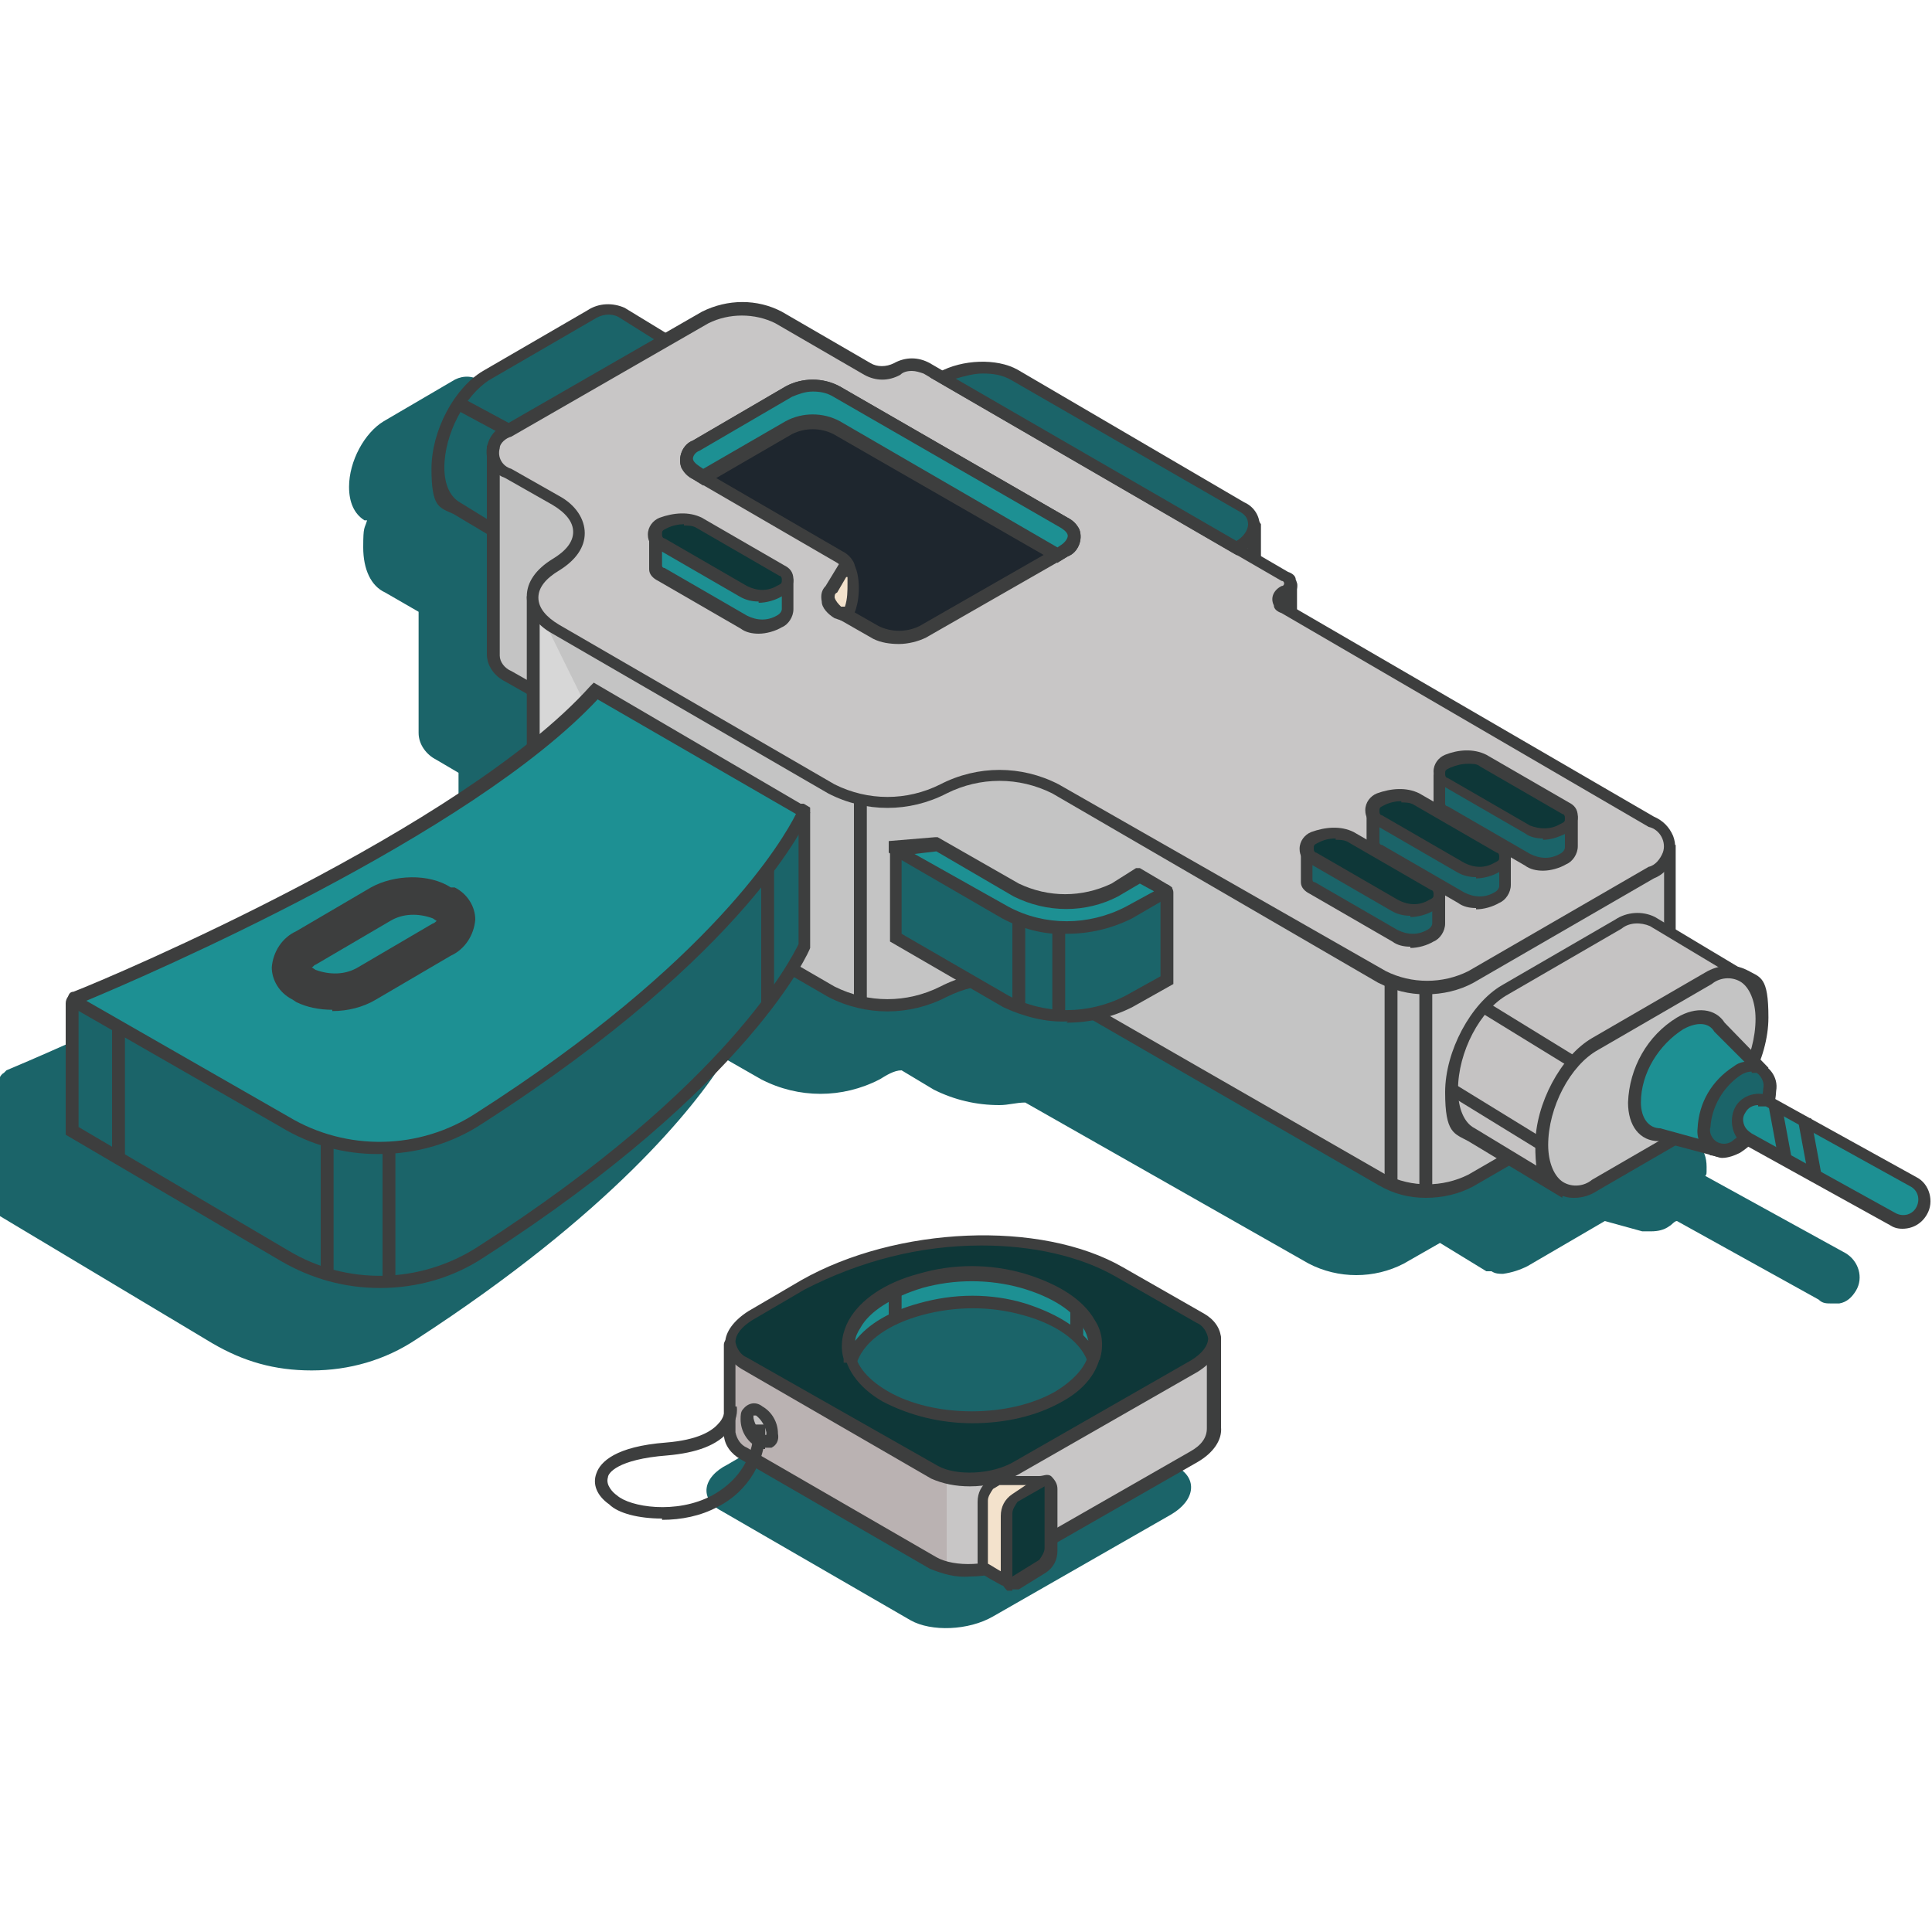 <?xml version="1.0" encoding="UTF-8"?> <svg xmlns="http://www.w3.org/2000/svg" id="Layer_1" version="1.1" viewBox="0 0 150 150"><defs><style> .st0 { fill: #3d3e3e; } .st1 { fill: #c8c6c6; } .st2 { fill: #0e3738; } .st3 { fill: #c5c3c3; } .st4 { fill: #c4c4c4; } .st5 { fill: #d7d7d7; } .st6 { fill: #1e262e; } .st7 { fill: #f3e2cc; } .st8 { fill: #bab2b2; } .st9 { fill: #1d9093; } .st10 { fill: #1b6469; } </style></defs><path id="Path_230" class="st10" d="M56,117.3l14.7,8.5c1.6.9,4.5.8,6.4-.3l13.8-7.9c1.9-1.1,2.1-2.8.5-3.7l-6.3-3.6c-6.3-3.6-17.2-3.2-24.5,1l-4.1,2.4c-2,1-2.2,2.7-.5,3.6"></path><path id="Path_231" class="st8" d="M56.7,111.2v-6.9s0,0,0,0l12.7-.2c4-.9,8.1-1,12.1-.2h6.4c0,0,6,0,6,0,0,0,0,0,0,0v7c0,.8-.4,1.6-1.6,2.3l-13.6,7.9c-1.9,1.1-4.8,1.2-6.4.3l-14.7-8.5c-.6-.3-1.1-.9-1.1-1.6"></path><path id="Path_232" class="st1" d="M73.8,114.3l7.5-10.8c0,0,.3,0,.4,0h6.4c0,0,6,0,6,0,0,0,0,0,0,0v7c0,.8-.4,1.6-1.6,2.3l-13.8,7.9c-1.6.9-3.4,1.1-5.2.7v-7l.2-.2"></path><path id="Path_233" class="st0" d="M75.3,122.4c1.3,0,2.7-.3,3.9-1l13.8-7.9c1.2-.7,1.9-1.7,1.8-2.7v-6.9c0-.3-.3-.6-.6-.6h-12.4c-4.1-.7-8.2-.6-12.3.3l-12.7.2c-.3,0-.6.3-.6.6v6.9c0,.9.6,1.6,1.3,2l14.7,8.5c1,.4,2,.7,3.1.6M93.7,104.3v6.6c0,.7-.4,1.3-1.3,1.8l-13.8,7.9c-1.7,1-4.5,1.1-5.9.3l-14.7-8.5c-.5-.2-.8-.7-.9-1.2v-6.5l12.5-.2c3.9-.9,8-1,11.9-.2h6.5c0,0,5.7,0,5.7,0h0Z"></path><path id="Path_234" class="st2" d="M57.8,105.8l14.7,8.5c1.6.9,4.5.8,6.4-.3l13.8-7.9c1.9-1.1,2.1-2.8.5-3.7l-6.3-3.6c-6.3-3.6-17.2-3.2-24.5,1l-4.1,2.3c-1.9,1.1-2.1,2.7-.5,3.7"></path><path id="Path_235" class="st0" d="M75.3,115.4c1.3,0,2.7-.3,3.9-1l13.8-7.9c1.1-.7,1.8-1.6,1.8-2.5s-.6-1.6-1.3-2l-6.3-3.6c-6.4-3.7-17.6-3.2-25,1l-4.1,2.4c-1.1.7-1.8,1.6-1.8,2.5s.6,1.6,1.3,2l14.7,8.5c.9.4,1.9.6,3,.6M76.2,96.7c3.9,0,7.6.8,10.4,2.4l6.3,3.6c.5.2.8.7.9,1.2,0,.6-.5,1.2-1.3,1.7l-13.8,7.9c-1.7,1-4.5,1.1-5.9.3l-14.8-8.4c-.5-.2-.8-.7-.9-1.2,0-.6.5-1.2,1.3-1.7l4.1-2.4c4.3-2.2,8.9-3.4,13.7-3.4"></path><path id="Path_236" class="st10" d="M68.7,100.6c-3.7,2.2-3.7,5.7,0,7.8,3.7,2.2,9.8,2.2,13.5,0s3.7-5.7,0-7.8c-3.7-2.2-9.8-2.2-13.5,0"></path><path id="Path_237" class="st0" d="M75.5,110.5c2.4,0,4.9-.5,7-1.7,2-1.1,3-2.7,3-4.3s-1.1-3.2-3-4.3c-3.9-2.2-10.1-2.2-14,0-2,1.1-3,2.7-3,4.3s1.1,3.2,3,4.3c2.1,1.1,4.5,1.7,7,1.7M75.5,99.4c2.3,0,4.5.5,6.5,1.6,1.7,1,2.6,2.2,2.6,3.5s-1,2.5-2.6,3.5c-3.6,2.1-9.5,2.1-13.1,0-1.7-1-2.6-2.2-2.6-3.5s.9-2.5,2.6-3.5c2-1.1,4.3-1.6,6.6-1.6"></path><path id="Path_238" class="st9" d="M79.5,101.6c-2.6-.8-5.4-.8-8.1,0-2.9.8-4.7,2.3-5.3,3.8h0c-.7-2.3,1.2-4.7,5.4-6,2.6-.7,5.4-.7,8,0,4.3,1.2,6.1,3.7,5.4,6,0,0,0,0,0,0-.5-1.5-2.3-2.9-5.2-3.8"></path><path id="Path_239" class="st0" d="M66.1,105.9c.2,0,.4,0,.5-.3.6-1.5,2.4-2.8,5-3.5s5.3-.7,7.8,0c2.6.7,4.4,2,5,3.5v.3h.5c.2,0,.4-.2.5-.4.3-1,.2-2.1-.4-3-.9-1.6-2.8-2.8-5.4-3.6-2.7-.8-5.6-.8-8.3,0-2.6.7-4.5,2-5.4,3.6-.5.9-.7,2-.4,3v.3c0,0,.6,0,.6,0ZM75.5,100.6c-1.4,0-2.8.2-4.2.6-2.2.6-3.9,1.6-4.9,2.9,0-.3.2-.7.4-1,.7-1.3,2.5-2.4,4.8-3.1,2.5-.7,5.2-.7,7.7,0,2.4.7,4.1,1.8,4.8,3.1.2.3.3.6.4,1-1-1.2-2.7-2.2-4.9-2.9-1.3-.4-2.7-.6-4.1-.6"></path><path id="Path_240" class="st7" d="M76.9,115.3l.5-.3c0,0,.3,0,.4,0h3.3q0,0,0,0l-2.9,7.6c0,0,0,0,0,0-.4-.2-1.6-.9-1.6-.9-.2,0-.3-.4-.3-.6v-4.7c0-.6.2-1,.6-1.3"></path><path id="Path_241" class="st0" d="M78.1,123.3h.3c.2-.2.3-.3.4-.4l2.9-7.6c0-.2,0-.4,0-.5,0-.2-.3-.2-.5-.2h-3.2c-.2,0-.5,0-.7,0l-.5.3c-.6.4-.9,1-.9,1.7v4.7c0,.4.2.7.4.9s.6.4,1.5.9h.4q0,0,0,0ZM80.5,115.4l-2.6,6.7c-.4-.2-1-.6-1.2-.7q0,0,0-.2v-4.7c0-.3.2-.6.4-.9l.5-.3h.2s2.8,0,2.8,0Z"></path><path id="Path_242" class="st2" d="M78.8,122.9l2.1-1.3c.4-.3.7-.8.7-1.3v-4.8c0-.5-.3-.7-.7-.5l-2.1,1.3c-.4.3-.7.8-.7,1.3v4.8c0,.5.4.7.7.5"></path><path id="Path_243" class="st0" d="M78.6,123.4c.2,0,.4,0,.5,0l2.1-1.3c.6-.4.9-1,.9-1.7v-4.8c0-.4-.2-.7-.5-1-.3-.2-.6,0-.9,0l-2.1,1.4c-.6.4-.9,1-.9,1.7v4.8c0,.4.2.7.5,1h.4M81.1,115.4q0,0,0,0v4.8c0,.3-.2.6-.4.9l-2.1,1.3v-4.9c0-.3.2-.6.4-.9l2.1-1.2Z"></path><path id="Path_244" class="st3" d="M58,110.1c0,.7.4,1.3,1,1.7.5.3,1,0,1-.6s-.4-1.3-1-1.7c-.6-.3-1,0-1,.6"></path><path id="Path_245" class="st0" d="M59.4,112.4c.2,0,.3,0,.5,0,.4-.2.6-.6.5-1.1,0-.9-.5-1.7-1.2-2.1-.5-.4-1.1-.3-1.5.2-.2.2-.2.5-.2.8,0,.9.5,1.7,1.2,2.1.2.2.5.2.7.2M58.5,109.9q0,0,.2,0c.4.3.7.8.8,1.3,0,0,0,.2,0,.2s-.2,0-.2,0c-.4-.3-.7-.8-.8-1.3,0,0,0-.2,0-.2"></path><path id="Path_246" class="st0" d="M51.4,118c1.5,0,3-.3,4.3-1,2.4-1.2,3.9-3.7,3.7-6.4h-.9c0,.2.4,3.5-3.2,5.5-2.8,1.5-6.4.9-7.4,0-.3-.2-.9-.8-.7-1.4,0-.3.7-1.4,4.6-1.7,2.3-.2,3.9-.8,4.8-1.9.4-.5.7-1.2.6-1.9h-.9c0,.5-.2,1-.5,1.3-.5.6-1.6,1.3-4.1,1.5-3.9.3-5.1,1.5-5.4,2.4-.3.8,0,1.7,1,2.4.7.7,2.3,1.1,4.1,1.1"></path><path id="Rectangle_91" class="st0" d="M69,100.2h1v2.2h-1v-2.2Z"></path><path id="Rectangle_92" class="st0" d="M83.1,101.5h1v2.2h-1v-2.2Z"></path><path id="Path_379" class="st10" d="M-.1,84c0-.3.2-.6.4-.7l.2-.2c2.6-1.1,23.1-9.7,35.1-19.1v-4l-1.7-1c-.8-.4-1.4-1.2-1.4-2.1v-9.4l-2.6-1.5c-1.1-.5-1.7-1.8-1.7-3.5s.1-1.4.3-2.1h-.2c-.8-.5-1.2-1.4-1.2-2.6,0-2,1.2-4.2,2.7-5.1l5.3-3.1c.6-.4,1.4-.5,2.1-.1l2.1,1.3.9-.5c.9-.6,2-.7,2.9-.2l3.2,1.9,2.8-1.6c1.9-1,4.2-1,6.2,0l6.9,4c.6.3,1.3.3,1.8,0,.9-.5,1.9-.5,2.8,0l1,.6c1.8-.9,4.3-1,5.8,0l17.8,10.1c.4.2.8.6,1,1h.2v.4c0,0,0,.3,0,.4s0,.2,0,.3v2l2.1,1.2c.6.3.9.9.6,1.5,0,.3-.3.5-.6.6-.2,0-.2.2-.2.2,0,0,0,.2.2.2l28.5,16.5c1,.4,1.6,1.4,1.7,2.4v6.2l5.4,3.3h.1c1,.7,1.5,2.1,1.5,3.8s-.2,2.2-.6,3.2l.4.4c.6.5.8,1.2.8,1.9s0,.5-.1.7l10.9,6c1,.6,1.4,1.9.8,2.9-.3.5-.7.9-1.3,1-.2,0-.4,0-.6,0-.4,0-.7,0-1-.3l-11-6.1c-.2,0-.4.3-.6.4-.4.3-.9.4-1.4.4s-.5,0-.7,0l-2.9-.8-6,3.5c-.6.3-1.2.5-1.9.6-.3,0-.6,0-.9-.2h0c0,0-.4,0-.4,0l-3.6-2.2-2.8,1.6c-2.3,1.2-5.1,1.2-7.4,0l-22-12.5c-.7,0-1.3.2-2,.2-1.8,0-3.5-.4-5.1-1.2l-2.5-1.5c-.6,0-1.2.4-1.7.7-2.9,1.5-6.3,1.5-9.2,0l-2.8-1.6c-2.4,3.8-8.9,12-24,21.8-2.4,1.6-5.2,2.4-8.1,2.4s-5.3-.7-7.7-2.1L-.2,94.3v-10.3Z"></path><path id="Path_380" class="st10" d="M34,36.4c0-2.8,1.7-6,3.8-7.2l8.1-4.7c.7-.5,1.6-.6,2.4-.2l6.4,3.9-12.9,15.1-6.4-3.9c-.8-.4-1.4-1.4-1.4-3"></path><path id="Path_381" class="st0" d="M41.9,43.9l.3-.3,13-15.2v-.5c0,0-.3-.1-.3-.1l-6.4-3.9c-.9-.4-2-.4-2.9.2l-8.1,4.7c-2.2,1.3-4,4.6-4,7.6s.6,3,1.7,3.5l6.7,4ZM53.9,28.3l-12.2,14.4-6-3.7c-.7-.4-1.2-1.3-1.2-2.7,0-2.6,1.6-5.6,3.5-6.8l8.1-4.7c.6-.4,1.3-.5,1.9-.2,0,0,5.9,3.7,5.9,3.7Z"></path><path id="Path_382" class="st3" d="M97.3,40.4v6.3c0,0-8.4-4.1-8.4-4.1l3.4-2.2h5c0,0,0,0,0,0"></path><path id="Path_383" class="st0" d="M97.4,47.3l.5-.3v-6.3l-.6-.9h-5.3c0,0-3.6,2.4-3.6,2.4v.6l.3.2s8.7,4.3,8.7,4.3ZM96.9,40.8v5.1l-7.1-3.5,2.6-1.7s4.5,0,4.5.1Z"></path><path id="Path_384" class="st0" d="M100.2,52.2l.5-.3v-6.6l-.6-.5h-5.3c0,0-3.6,2.4-3.6,2.4v.6l.3.2s8.7,4.2,8.7,4.2ZM99.7,45.8v5.1l-7.1-3.5,2.6-1.7s4.5,0,4.5.1Z"></path><path id="Path_385" class="st4" d="M38.3,35.1l6.9-.2,3.6,7,5.9-3.4c1.8-.9,3.9-.9,5.7,0l6.9,4c.7.4,1.6.4,2.3,0,.7-.4,1.6-.4,2.3,0l27.8,16.1c.4,0,.6.5.4.9s-.2.4-.4.4c-.4,0-.6.5-.4.9s.2.4.4.4l15.1,8.7,2.3-3.8h12.5v15.5c-.1.9-.6,1.6-1.4,2l-14,8.1c-2.2,1.1-4.7,1.1-6.9,0l-25.3-14.7c-2.7-1.4-6-1.4-8.7,0s-6,1.4-8.7,0l-21.5-12.3c-2.4-1.4-2.4-3.6,0-5s2.4-3.6,0-5l-3.7-2.1c-.7-.3-1.1-.9-1.2-1.6,0,0,0-15.9.1-15.9Z"></path><path id="Path_386" class="st0" d="M110.7,93c1.3,0,2.6-.3,3.7-.9l14-8.1c1-.4,1.6-1.4,1.7-2.4v-16h-13.2l-2.2,3.6-14.7-8.5c-.2,0-.2-.2-.2-.2,0,0,0-.2.2-.2.6-.3.9-.9.6-1.5,0-.3-.3-.5-.6-.6l-27.8-16.2c-.9-.5-1.9-.5-2.8,0-.6.3-1.3.3-1.8,0l-6.9-4c-1.9-1-4.2-1-6.2,0l-5.5,3.2-3.5-6.8-7.7.2v16.2c0,.9.6,1.7,1.4,2.1l3.7,2.1c1,.6,1.6,1.3,1.6,2.1s-.6,1.5-1.6,2.1c-1.3.8-2,1.8-2,2.9s.7,2.2,2,2.9l21.4,12.4c2.9,1.5,6.3,1.5,9.2,0,2.6-1.3,5.6-1.3,8.2,0l25.3,14.6c1.2.7,2.4,1,3.7,1M129.2,66.5v15c-.1.7-.5,1.3-1.2,1.6l-14,8.1c-2,1-4.4,1-6.4,0l-25.4-14.6c-2.9-1.5-6.3-1.5-9.2,0-2.6,1.3-5.6,1.3-8.2,0l-21.4-12.4c-1-.6-1.6-1.3-1.6-2.1s.6-1.5,1.6-2.1c1.3-.8,2-1.8,2-2.9s-.7-2.2-2-2.9l-3.7-2.1c-.5-.2-.9-.7-.9-1.2v-15.3l6.2-.2,3.7,7.2,6.4-3.7c1.6-.8,3.6-.8,5.2,0l6.9,4c.9.5,1.9.5,2.8,0,.6-.3,1.3-.3,1.8,0l27.8,16.1c.2,0,.2.2.2.2,0,0,0,.2-.2.2-.6.3-.9.9-.6,1.5,0,.3.3.5.6.6l15.5,9,2.5-4h11.6Z"></path><path id="Path_387" class="st5" d="M41.3,46.3v16l7.4-1-7.4-15Z"></path><path id="Path_388" class="st0" d="M40.9,62.8l8-1.1v-1c0,0-7,.9-7,.9v-15.3h-1v16.5Z"></path><path id="Path_389" class="st1" d="M60.4,24.7l6.9,4c.7.4,1.6.4,2.3,0,.7-.4,1.6-.4,2.3,0l27.8,16.1c.4,0,.6.5.4.9s-.2.4-.4.4c-.4,0-.6.5-.4.9s.2.4.4.4l28.5,16.5c1.9,1.1,1.9,2.9,0,4l-14,8.1c-2.2,1.1-4.7,1.1-6.9,0l-25.3-14.7c-2.7-1.4-6-1.4-8.7,0s-6,1.4-8.7,0l-21.5-12.4c-2.4-1.4-2.4-3.6,0-5s2.4-3.6,0-5l-3.7-2.1c-1.6-.9-1.6-2.4,0-3.3l15.3-8.8c1.8-1,3.9-1,5.7,0"></path><path id="Path_390" class="st0" d="M110.7,77.2c1.3,0,2.6-.3,3.7-.9l14-8.1c1.3-.5,2-2,1.5-3.3-.3-.7-.8-1.2-1.5-1.5l-28.4-16.5c-.2,0-.2-.2-.2-.2,0,0,0-.2.2-.2.6-.3.9-.9.6-1.5,0-.3-.3-.5-.6-.6l-27.8-16.2c-.9-.5-1.9-.5-2.8,0-.6.3-1.3.3-1.8,0l-6.9-4c-1.9-1-4.2-1-6.2,0l-15.3,8.8c-1.1.4-1.7,1.7-1.3,2.8.2.6.7,1.1,1.3,1.3l3.7,2.1c1,.6,1.6,1.3,1.6,2.1s-.6,1.5-1.6,2.1c-1.3.8-2,1.8-2,2.9s.7,2.2,2,2.9l21.4,12.4c2.9,1.5,6.3,1.5,9.2,0,2.6-1.3,5.6-1.3,8.2,0l25.3,14.7c1.2.6,2.4.9,3.7.9M70.8,28.8c.3,0,.6.1.9.2l27.8,16.1c.2,0,.2.2.2.2,0,0,0,.2-.2.2-.6.3-.9.9-.6,1.5,0,.3.3.5.6.6l28.5,16.6c.9.2,1.4,1.2,1.1,2-.2.5-.6,1-1.1,1.1l-14,8.1c-2,1-4.4,1-6.4,0l-25.4-14.5c-2.9-1.5-6.3-1.5-9.2,0-2.6,1.3-5.6,1.3-8.2,0l-21.4-12.4c-1-.6-1.6-1.3-1.6-2.1s.6-1.5,1.6-2.1c1.3-.8,2-1.8,2-2.9s-.7-2.2-2-2.9l-3.7-2.1c-.7-.2-1.1-.9-.9-1.6,0-.4.5-.8.9-.9l15.3-8.8c1.6-.8,3.6-.8,5.2,0l6.9,4c.9.5,1.9.5,2.8,0,.2-.2.5-.3.9-.3"></path><path id="Path_391" class="st6" d="M65.1,43.2l-11.1-6.5c-1-.6-1-1.6,0-2.1l7.3-4.2c1.2-.6,2.5-.6,3.7,0l17.7,10.2c1,.6,1,1.6,0,2.1l-11,6.3c-1.2.6-2.5.6-3.7,0l-2.8-1.6c-1-.6-1-1.6,0-2.1,1-.6,1-1.5,0-2.1"></path><path id="Path_392" class="st0" d="M69.8,50c.7,0,1.5-.2,2.1-.5l11-6.3c.8-.3,1.2-1.3.9-2.1-.2-.4-.5-.7-.9-.9l-17.7-10.2c-1.3-.7-2.9-.7-4.2,0l-7.2,4.2c-.8.3-1.2,1.3-.9,2.1.2.4.5.7.9.9l11.2,6.5c.3.2.5.4.5.7s-.2.5-.5.6c-.8.3-1.2,1.3-.9,2.1.2.4.5.7.9.9l2.8,1.6c.6.3,1.3.4,2,.4M63.1,30.4c.6,0,1.1.1,1.6.4l17.7,10.2c.3.2.5.4.5.6s-.2.5-.5.7l-11,6.3c-1,.5-2.2.5-3.2,0l-2.8-1.6c-.3-.2-.5-.4-.5-.6s.2-.5.5-.6c.8-.3,1.2-1.3.9-2.1-.2-.4-.5-.7-.9-.9l-11.2-6.5c-.3-.2-.5-.4-.5-.6s.2-.5.5-.6l7.2-4.2c.6-.3,1.1-.5,1.7-.5"></path><path id="Path_393" class="st9" d="M82.6,42.8l-.6.3-17.1-9.9c-1.2-.6-2.5-.6-3.7,0l-6.7,3.9-.5-.4c-1-.6-1-1.5,0-2.1l7.3-4.2c1.2-.6,2.5-.6,3.7,0l17.7,10.2c1,.6,1,1.6,0,2.2"></path><path id="Path_394" class="st0" d="M82.1,43.7l.8-.5c.8-.3,1.2-1.3.9-2.1-.2-.4-.5-.7-.9-.9l-17.7-10.2c-1.3-.7-2.9-.7-4.2,0l-7.2,4.2c-.8.3-1.2,1.3-.9,2.1.2.4.5.7.9.9l.8.5,6.9-4c1-.5,2.2-.5,3.2,0l17.4,10ZM63.1,30.4c.6,0,1.1.1,1.6.4l17.7,10.2c.3.2.5.4.5.6s-.2.5-.5.7l-.3.2-16.9-9.8c-1.3-.7-2.9-.7-4.2,0l-6.4,3.7-.3-.2c-.3-.2-.5-.4-.5-.6s.2-.5.5-.6l7.2-4.2c.5-.2,1-.4,1.6-.4"></path><path id="Path_395" class="st7" d="M65.8,43.8c.8.5.6,3.9-.2,3.9l-.5-.3c-.8-.5-1-1.2-.5-1.8,0,0,1.2-1.8,1.2-1.8Z"></path><path id="Path_396" class="st0" d="M65.5,48.2h0c.3,0,.8-.2,1-1.1.3-1,.3-3.2-.6-3.7l-.4-.2-1.4,2.3c-.3.3-.4.7-.3,1.2,0,.5.5,1,1,1.3,0,0,.6.2.6.2ZM65.8,44.8c0,.2,0,.4,0,.5,0,.6,0,1.2-.2,1.8h-.3c-.2-.2-.4-.4-.5-.7,0-.2,0-.3.2-.4,0,0,.7-1.2.7-1.2Z"></path><path id="Path_397" class="st10" d="M73.2,29.3l22.8,13.2c1.7-1,1.8-2.4.4-3.2l-17.6-10.2c-1.5-.8-4-.7-5.6.2"></path><path id="Path_398" class="st0" d="M96,43.1h.2c.9-.5,1.5-1.4,1.6-2.3,0-.8-.5-1.5-1.2-1.8l-17.6-10.3c-1.6-.9-4.3-.8-6.1.2l-.7.4,23.8,13.8ZM76.3,29c.8,0,1.5.1,2.2.5l17.7,10.2c.4.2.7.5.7,1,0,.5-.4,1-.9,1.3l-21.8-12.6c.7-.2,1.4-.4,2.1-.4"></path><path id="Path_399" class="st10" d="M71.9,65.7l6.6,4.5,4.5.9,5.3-2,.9-.4,1.3.4h0v6.9l-2.9,1.7c-3,1.6-6.6,1.6-9.6,0l-8.6-4.9v-6.8q0,0,0,0s2.3-.2,2.3-.2Z"></path><path id="Path_400" class="st0" d="M82.8,79.4c1.8,0,3.5-.4,5.1-1.2l3.2-1.8v-7.1c0-.3-.2-.5-.4-.6l-1.5-.4-1.1.4-5.1,1.9-4.3-.9-6.7-4.5-2.4.3h0c0,0-.3,0-.3,0-.2,0-.2.3-.2.5v7.1l8.8,5.1c1.5.7,3.3,1.2,5,1.1M90.1,75.8l-2.7,1.5c-2.9,1.5-6.3,1.5-9.1,0l-8.3-4.8v-6.1l1.8-.2,6.6,4.5,4.6,1,6.2-2.3.9.2s0,6.2,0,6.2Z"></path><path id="Path_401" class="st9" d="M82.8,72c1.7,0,3.3-.4,4.8-1.2l2.9-1.6-1.9-1.1-1.9,1.1c-2.4,1.2-5.3,1.2-7.7,0l-6.2-3.6-3.3.3,8.5,4.9c1.5.9,3.1,1.3,4.8,1.2"></path><path id="Path_402" class="st0" d="M82.8,72.5c1.8,0,3.5-.4,5.1-1.2l3.1-1.8v-.6l-.3-.2-2.2-1.3h-.3c0,0-1.9,1.2-1.9,1.2-2.3,1.1-4.9,1.1-7.2,0l-6.3-3.6h-.2l-3.6.3v.9l8.8,5.1c1.5.8,3.3,1.3,5,1.2M89.6,69.2l-2.2,1.2c-2.9,1.5-6.3,1.5-9.1,0l-7.3-4.1,1.7-.2,6,3.5c2.6,1.3,5.6,1.3,8.1,0l1.7-1,1.1.6h0Z"></path><path id="Path_403" class="st10" d="M46.3,62.2l8.1,4.7,8-3.9v10.4s-4.3,10.4-25.1,23.8c-4.6,3-10.5,3.1-15.2.3l-16.5-9.7v-9.9c0,0,0-.3.2-.3,2.9-.4,30.5-4.4,40.5-15.4"></path><path id="Path_404" class="st0" d="M29.5,100c2.9,0,5.7-.8,8.1-2.4,20.8-13.4,25.3-23.9,25.3-24v-10.9l-.5-.3h-.3c0,0-7.7,3.8-7.7,3.8l-8.3-4.7-.3.2c-9.7,11-36.9,15-40,15.4-.4,0-.7.4-.7.8v10.2l16.7,9.8c2.4,1.4,5,2.1,7.7,2.1M62,73.3c-.5,1-5.4,11-24.9,23.5-4.5,2.9-10.2,3-14.7.3l-16.3-9.6v-9.5c3.8-.5,30.1-4.5,40.3-15.3l7.9,4.6h.4l7.3-3.5v9.5Z"></path><path id="Path_405" class="st9" d="M62.4,63c0,.2-4.5,10.5-25.2,23.8-4.6,2.9-10.4,3.1-15.1.3l-16.1-9.3c0,0,0-.2,0-.3h0c3.5-1.5,30.3-12.8,40.3-23.8l16.1,9.3"></path><path id="Path_406" class="st0" d="M29.4,89.6c2.9,0,5.7-.8,8.1-2.4,20.7-13.3,25.2-23.6,25.4-24.1h0c0,0-.2-.5-.2-.5h-.2c0,0-16.4-9.6-16.4-9.6l-.3.3c-9.9,11-37,22.5-40.1,23.7-.4,0-.5.5-.4.9,0,0,.2.3.3.3l16.2,9.3c2.3,1.4,4.9,2.1,7.5,2.1M61.8,63.2c-1,2-6.5,11.5-24.8,23.2-4.4,2.9-10.1,3-14.6.3l-15.7-9c4.8-2,29.8-12.8,39.7-23.4,0,0,15.4,8.9,15.4,8.9Z"></path><path id="Path_407" class="st0" d="M25.8,78.5c1.2,0,2.4-.3,3.4-.9l5.8-3.4c1.1-.5,1.8-1.6,1.9-2.8,0-1-.6-2-1.6-2.5h-.3c-1.7-1.1-4.4-1-6.2,0l-5.8,3.4c-1.1.5-1.8,1.6-1.9,2.8,0,1,.6,2,1.6,2.5l.3.2c.8.4,1.8.6,2.8.6M33.9,71.5c0,0-.2.2-.3.2l-5.8,3.4c-1,.6-2.2.6-3.3.2l-.3-.2c.1,0,.2-.2.3-.2l5.8-3.4c1-.6,2.2-.6,3.3-.2l.3.2Z"></path><path id="Path_408" class="st9" d="M50.9,44.2v-2.1c0,0,0-.2.2-.2h0l9.8,3.1c0,0,.2,0,.2.2v2.2c0,.4-.3.8-.7.9-.9.5-1.9.5-2.8,0l-6.4-3.7c-.2,0-.3-.3-.4-.5"></path><path id="Path_409" class="st0" d="M58.9,49.2c.6,0,1.3-.2,1.8-.5.5-.2.9-.8.9-1.4v-2.2c0-.3-.2-.6-.5-.7l-9.8-3.1c-.4,0-.8,0-.9.5v2.4c0,.4.3.7.7.9l6.4,3.7c.4.3.9.4,1.4.4M60.7,45.3v2c0,0,0,.3-.4.5-.7.4-1.5.4-2.3,0l-6.4-3.7c0,0-.2,0-.2-.2v-1.7s9.3,3,9.3,3Z"></path><path id="Path_410" class="st2" d="M51.4,42.3l6.4,3.7c.9.4,1.9.4,2.8,0,.8-.5.9-1.2.2-1.6l-6.4-3.7c-.9-.4-1.9-.4-2.8,0-.9.5-.9,1.2-.2,1.6"></path><path id="Path_411" class="st0" d="M58.9,46.8c.6,0,1.3-.2,1.8-.5.5-.2.9-.7.9-1.3s-.3-.9-.7-1.1l-6.4-3.7c-1-.5-2.2-.4-3.3,0-.5.2-.9.7-.9,1.3s.3.9.7,1.1l6.4,3.7c.5.3,1,.4,1.5.4M53.1,40.8c.3,0,.7,0,1,.2l6.4,3.7c0,0,.2,0,.2.3s0,.3-.4.5c-.7.4-1.5.4-2.3,0l-6.4-3.7c0,0-.2,0-.2-.3s0-.3.4-.5c.4-.2.9-.3,1.3-.3"></path><path id="Path_412" class="st10" d="M111.7,62.6v-2.1c0,0,0-.2.2-.2h0l9.8,3.1c0,0,.2,0,.2.2v2.2c0,.4-.3.8-.7.9-.9.5-1.9.5-2.8,0l-6.4-3.7c0,0-.3-.2-.4-.5"></path><path id="Path_413" class="st0" d="M119.8,67.6c.6,0,1.3-.2,1.8-.5.5-.2.9-.8.9-1.4v-2.2c0-.3-.2-.6-.5-.7l-9.8-3.1c-.4,0-.8,0-.9.5v2.4c0,.4.3.7.7.9l6.4,3.7c.4.3.9.4,1.4.4M121.5,63.8v2c0,0,0,.3-.4.5-.7.4-1.5.4-2.3,0l-6.4-3.7c0,0-.2,0-.2-.2v-1.7l9.3,3Z"></path><path id="Path_414" class="st2" d="M112.2,60.8l6.4,3.7c.9.4,1.9.4,2.8,0,.8-.5.9-1.2.2-1.6l-6.4-3.7c-.9-.4-1.9-.4-2.8,0-.8.5-.9,1.2-.2,1.6"></path><path id="Path_415" class="st0" d="M119.8,65.2c.6,0,1.2-.2,1.8-.5.5-.2.9-.7.9-1.3s-.3-.9-.7-1.1l-6.4-3.7c-1-.5-2.2-.4-3.2,0-.5.2-.9.7-.9,1.3s.3.9.7,1.1l6.4,3.7c.4.3.9.4,1.4.4M114,59.3c.3,0,.7,0,.9.2l6.4,3.7c0,0,.2,0,.2.3s0,.3-.4.5c-.7.4-1.5.4-2.3.1l-6.4-3.7c0,0-.2,0-.2-.3s0-.3.4-.5c.5-.2.9-.3,1.4-.3"></path><path id="Path_416" class="st10" d="M106.6,65.6v-2.1c0,0,0-.2.2-.2h0l9.8,3.1c0,0,.2,0,.2.2v2.2c0,.4-.3.8-.7.9-.9.5-1.9.5-2.8,0l-6.4-3.7c-.2,0-.3-.2-.4-.5"></path><path id="Path_417" class="st0" d="M114.6,70.6c.6,0,1.3-.2,1.8-.5.5-.2.9-.8.9-1.4v-2.2c0-.3-.2-.6-.5-.7l-9.8-3.1c-.2,0-.4,0-.6,0s-.3.3-.3.6v2.2c0,.4.3.7.7.9l6.4,3.7c.4.3.9.4,1.4.4M116.4,66.8v2c0,0,0,.3-.4.5-.7.4-1.5.4-2.3,0l-6.4-3.7c0,0-.2,0-.2-.2v-1.7s9.3,3,9.3,3Z"></path><path id="Path_418" class="st2" d="M107.1,63.8l6.4,3.7c.9.4,1.9.4,2.8,0,.8-.5.9-1.2.2-1.6l-6.5-3.8c-.9-.4-1.9-.4-2.8,0-.8.5-.9,1.3,0,1.7"></path><path id="Path_419" class="st0" d="M114.6,68.2c.6,0,1.3-.2,1.8-.5.5-.2.9-.7.9-1.3s-.3-.9-.7-1.1l-6.4-3.7c-1-.5-2.2-.4-3.3,0-.5.2-.9.7-.9,1.3s.3.9.7,1.1l6.4,3.7c.5.3,1,.4,1.5.4M108.8,62.3c.3,0,.7,0,1,.2l6.4,3.7c0,0,.2,0,.2.3s0,.3-.4.5c-.7.4-1.5.4-2.3,0l-6.4-3.7c0,0-.2,0-.2-.3s0-.3.4-.5c.4-.2.9-.3,1.3-.3"></path><path id="Path_420" class="st10" d="M101.4,68.6v-2.1c0,0,0-.2.2-.2h0l9.8,3.1c0,0,.2,0,.2.2v2.2c0,.4-.3.8-.7.9-.9.5-1.9.5-2.8,0l-6.4-3.7c0,0-.3-.3-.4-.5"></path><path id="Path_421" class="st0" d="M109.5,73.6c.6,0,1.3-.2,1.8-.5.5-.2.9-.8.9-1.4v-2.2c0-.3-.2-.6-.5-.7l-9.8-3.1c-.2,0-.5,0-.6,0-.2,0-.3.3-.3.6v2.2c0,.4.3.7.7.9l6.4,3.7c.4.3.9.4,1.4.4M111.2,69.7v2c0,0,0,.3-.4.5-.7.4-1.5.4-2.3,0l-6.4-3.7c0,0-.2,0-.2-.2v-1.7l9.3,3Z"></path><path id="Path_422" class="st2" d="M101.9,66.7l6.4,3.7c.9.4,1.9.4,2.8,0,.8-.5.9-1.2.2-1.6l-6.4-3.7c-.9-.4-1.9-.4-2.8,0-.8.5-.9,1.2-.2,1.6"></path><path id="Path_423" class="st0" d="M109.5,71.2c.6,0,1.3-.2,1.8-.5.5-.2.9-.7.9-1.3s-.3-.9-.7-1.1l-6.4-3.7c-1-.5-2.2-.4-3.3,0-.5.2-.9.7-.9,1.3s.3.9.7,1.1l6.4,3.7c.5.3,1,.4,1.5.4M103.7,65.2c.3,0,.7,0,1,.2l6.4,3.7c0,0,.2,0,.2.3s0,.3-.4.5c-.7.4-1.5.4-2.3,0l-6.4-3.7c0,0-.2,0-.2-.3s0-.3.4-.5c.4-.2.8-.3,1.3-.3"></path><path id="Path_424" class="st3" d="M112.7,84.6c0-3,1.8-6.5,4.1-7.9l8.8-5.1c.8-.5,1.8-.6,2.6-.2l7,4.2-14.1,16.5-7-4.2c-.8-.4-1.4-1.5-1.4-3.3"></path><path id="Path_425" class="st0" d="M121.3,92.9l.3-.3,14.2-16.7v-.5c-.1,0-.3,0-.3,0l-7-4.2c-1-.5-2.2-.4-3.1.2l-8.8,5.1c-2.4,1.4-4.4,5.1-4.4,8.3s.7,3.2,1.8,3.8l7.3,4.4ZM134.6,75.8l-13.5,15.8-6.6-4c-.8-.4-1.3-1.5-1.3-3,0-2.9,1.7-6.2,3.9-7.4l8.8-5.1c.6-.5,1.5-.5,2.2-.2,0,0,6.5,3.9,6.5,3.9Z"></path><path id="Path_426" class="st4" d="M123.8,92l8.8-5.1c2.3-1.3,4.1-4.8,4.1-7.9s-1.8-4.4-4.1-3.1l-8.8,5.1c-2.3,1.3-4.1,4.8-4.1,7.9s1.9,4.4,4.1,3.1"></path><path id="Path_427" class="st0" d="M122.2,93c.7,0,1.3-.2,1.9-.6l8.8-5.1c2.4-1.4,4.4-5.1,4.4-8.3s-.6-3.1-1.7-3.7c-1-.5-2.2-.4-3.2.2l-8.8,5.1c-2.4,1.4-4.4,5.1-4.4,8.3s.6,3.1,1.7,3.7c.4.3.8.4,1.3.4M123.6,91.6c-.6.5-1.5.6-2.2.2s-1.2-1.5-1.2-2.9c0-2.9,1.7-6.2,3.9-7.4l8.8-5.1c.6-.5,1.5-.6,2.2-.2s1.2,1.5,1.2,2.9c0,2.9-1.7,6.2-3.9,7.4l-8.8,5.1Z"></path><path id="Path_428" class="st9" d="M126.9,85.6c0-2.5,1.5-4.8,3.5-6.1,1.3-.8,2.5-.6,3.1.3l3.1,3.2-3.6,6.2-4.2-1.1c-1.1,0-1.9-.9-1.9-2.5"></path><path id="Path_429" class="st0" d="M133.3,89.8l4-6.9-3.4-3.5c-.7-1.1-2.2-1.3-3.7-.4-2.3,1.4-3.7,3.9-3.8,6.6,0,1.8.9,3,2.4,3,0,0,4.5,1.2,4.5,1.2ZM136.1,83.1l-3.2,5.6-4-1.1c-.9,0-1.5-.8-1.5-2,0-2.3,1.4-4.5,3.3-5.7,1.1-.6,2-.5,2.4.2l3,3Z"></path><path id="Path_430" class="st10" d="M132.3,87.6c0,1.6,1.1,2.3,2.5,1.5,1.5-1,2.5-2.6,2.5-4.4s-1.1-2.3-2.5-1.5c-1.5.9-2.4,2.6-2.5,4.4"></path><path id="Path_431" class="st0" d="M133.7,89.9c.5,0,1-.2,1.4-.4,1.7-1.1,2.7-2.8,2.8-4.8.2-1.1-.6-2.1-1.7-2.3-.6,0-1.1,0-1.6.4-1.7,1.1-2.7,2.8-2.8,4.8-.1.8.3,1.6,1,2.1.3,0,.6.2.9.2M136,83.3c.1,0,.3,0,.4,0,.4.3.6.8.5,1.2-.1,1.6-1,3.1-2.3,4-.4.4-1.1.4-1.5,0-.3-.3-.4-.7-.3-1,.1-1.6,1-3.1,2.3-4,.3-.2.6-.3.9-.3"></path><path id="Path_432" class="st9" d="M149.2,94.1c.4-.8.2-1.8-.7-2.3l-11.2-6.2c-.8-.4-1.8-.2-2.3.7-.4.8-.2,1.8.7,2.3l11.2,6.2c.8.4,1.8,0,2.3-.7"></path><path id="Path_433" class="st0" d="M147.7,95.4c.8,0,1.5-.4,1.9-1.1.6-1,.2-2.4-.8-2.9l-11.2-6.2c-1-.6-2.4-.2-2.9.8s-.2,2.4.8,2.9l11.2,6.2c.3.2.6.3,1,.3M136.5,85.9c.2,0,.4,0,.6,0l11.2,6.2c.6.3.8,1,.5,1.6s-1,.8-1.6.5l-11.2-6.2c-.3-.2-.5-.4-.6-.7-.1-.3-.1-.6.1-.9.2-.4.6-.6,1-.6"></path><path id="Path_436" class="st0" d="M140.4,91.3l1-.2-.8-4.3-1,.2.8,4.3Z"></path><path id="Path_437" class="st0" d="M138.1,90.1l1-.2-.8-4.3-1,.2.8,4.3Z"></path><path id="Rectangle_131" class="st0" d="M110.2,76.7h1v16h-1v-16Z"></path><path id="Rectangle_132" class="st0" d="M107.5,76.1h1v16h-1v-16Z"></path><path id="Rectangle_133" class="st0" d="M66.3,62.1h1v16h-1v-16Z"></path><path id="Rectangle_134" class="st0" d="M29.7,89.1h1v10.4h-1v-10.4Z"></path><path id="Rectangle_135" class="st0" d="M8.7,79.5h1v10.4h-1v-10.4Z"></path><path id="Rectangle_136" class="st0" d="M24.9,88.8h1v10.4h-1v-10.4Z"></path><path id="Rectangle_137" class="st0" d="M81.7,72h1v7.1h-1v-7.1Z"></path><path id="Rectangle_138" class="st0" d="M78.6,71.4h1v7.1h-1v-7.1Z"></path><path id="Path_438" class="st0" d="M119.5,89.3l.5-.8-7-4.3-.5.8,7,4.3Z"></path><path id="Path_439" class="st0" d="M121.8,82.8l.5-.8-7-4.3-.5.8,7,4.3Z"></path><path id="Rectangle_139" class="st0" d="M59.1,67.5h1v10.4h-1v-10.4Z"></path><path id="Rectangle_140" class="st0" d="M35.4,31.8l.5-.9,3.9,2.1-.5.9-3.9-2.1Z"></path></svg> 